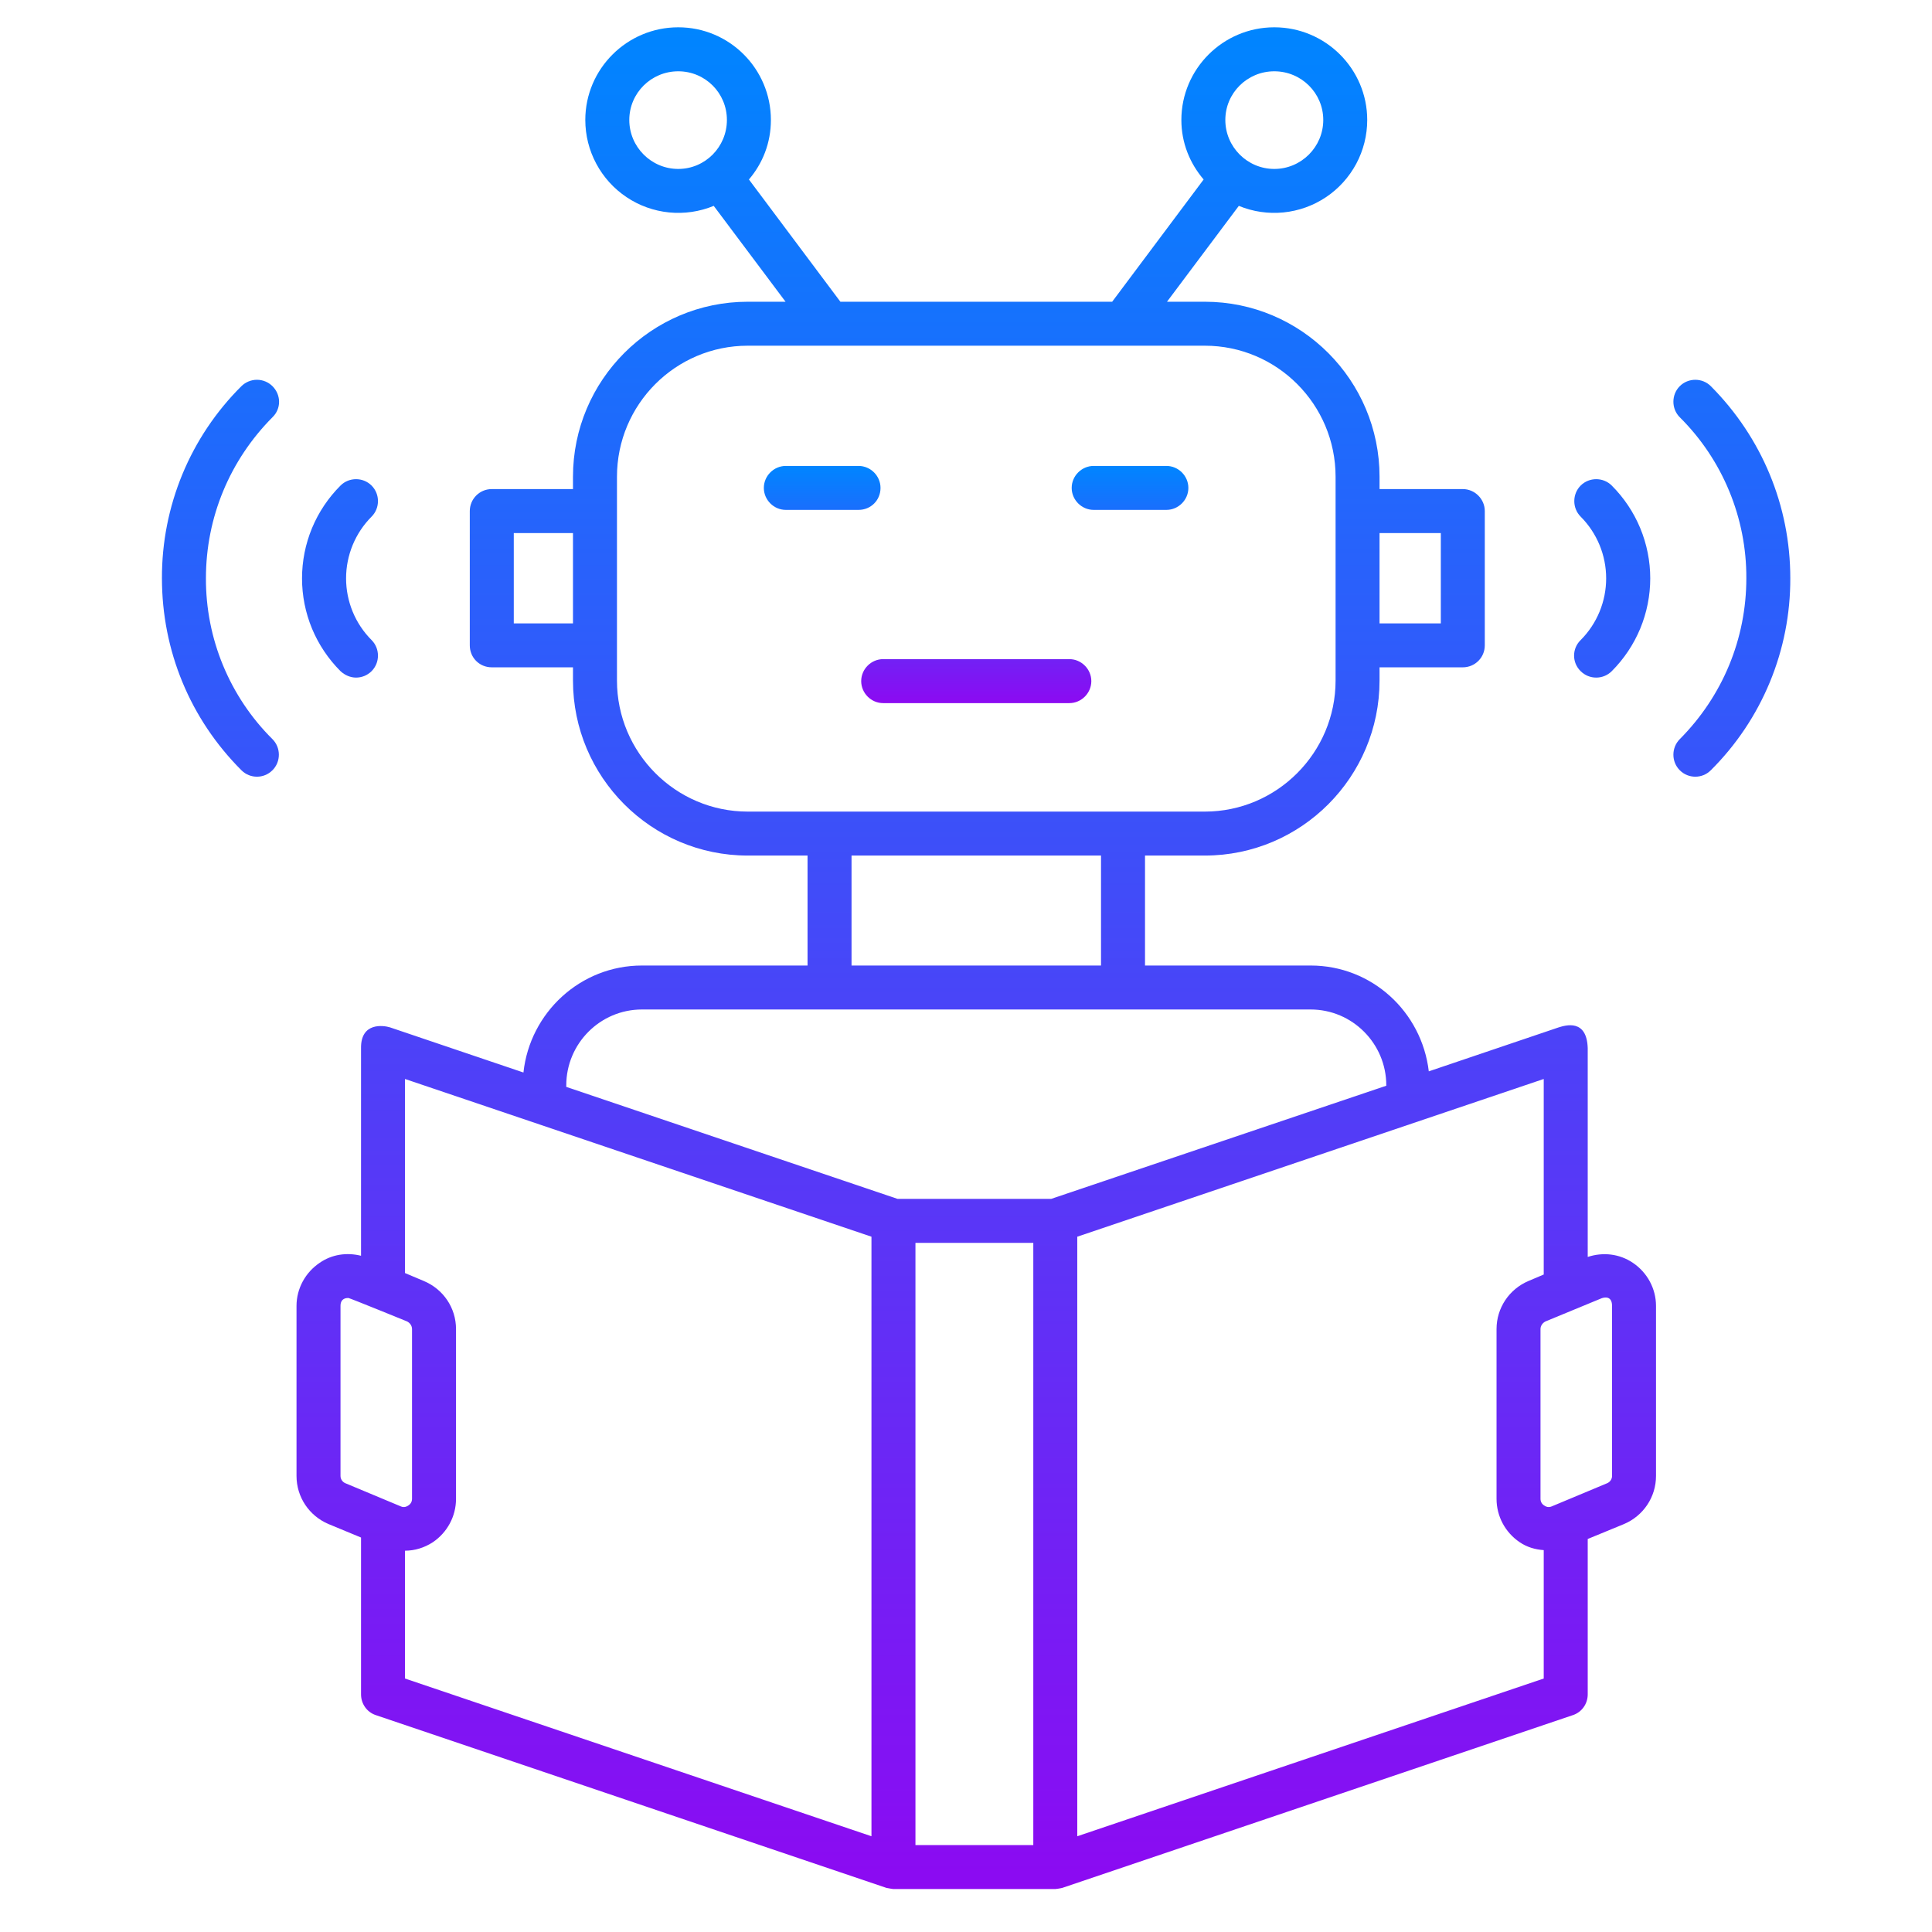 <svg width="61" height="61" viewBox="0 0 61 61" fill="none" xmlns="http://www.w3.org/2000/svg">
<g clip-path="url(#clip0_152_1120)">
<path d="M36.827 14.711H34.531C34.152 14.711 33.837 15.025 33.837 15.405C33.837 15.785 34.152 16.099 34.531 16.099H36.827C37.206 16.099 37.521 15.785 37.521 15.405C37.521 15.025 37.206 14.711 36.827 14.711ZM27.801 15.405C27.801 15.025 27.487 14.711 27.107 14.711H24.811C24.432 14.711 24.117 15.025 24.117 15.405C24.117 15.785 24.432 16.099 24.811 16.099H27.107C27.496 16.099 27.801 15.794 27.801 15.405ZM33.763 20.811H27.885C27.505 20.811 27.191 21.126 27.191 21.505C27.191 21.885 27.505 22.2 27.885 22.2H33.763C34.142 22.2 34.457 21.885 34.457 21.505C34.457 21.126 34.142 20.811 33.763 20.811Z" fill="url(#paint0_linear_152_1120)"/>
<path d="M51.555 39.871C51.129 39.584 50.611 39.528 50.13 39.686V33.095C50.102 32.16 49.426 32.373 49.213 32.438L45.112 33.826C44.89 31.947 43.316 30.485 41.382 30.485H36.152V27.013H38.04C41.086 27.013 43.557 24.532 43.557 21.487V21.07H46.186C46.566 21.07 46.88 20.765 46.88 20.376V16.136C46.88 15.757 46.566 15.442 46.186 15.442H43.557V15.053C43.557 12.008 41.086 9.527 38.04 9.527H36.846L39.114 6.5C39.56 6.684 40.044 6.755 40.524 6.707C41.004 6.659 41.464 6.494 41.865 6.226C42.266 5.958 42.594 5.595 42.822 5.17C43.049 4.745 43.168 4.27 43.168 3.788C43.168 2.177 41.854 0.862 40.234 0.862C38.614 0.862 37.3 2.177 37.3 3.788C37.3 4.51 37.568 5.158 38.003 5.667L35.115 9.527H26.534L23.646 5.667C24.081 5.158 24.34 4.51 24.34 3.788C24.34 2.177 23.035 0.862 21.415 0.862C19.795 0.862 18.48 2.177 18.48 3.788C18.48 4.27 18.599 4.745 18.827 5.17C19.054 5.595 19.383 5.958 19.784 6.226C20.184 6.494 20.645 6.659 21.125 6.707C21.605 6.755 22.089 6.684 22.535 6.5L24.803 9.527H23.609C20.563 9.527 18.091 12.008 18.091 15.053V15.442H15.527C15.139 15.442 14.833 15.757 14.833 16.136V20.376C14.833 20.765 15.139 21.07 15.527 21.07H18.091V21.487C18.091 24.532 20.563 27.013 23.609 27.013H25.497V30.485H20.267C18.323 30.485 16.731 31.975 16.527 33.863L12.315 32.438C12.102 32.373 11.389 32.271 11.399 33.095V39.649C10.954 39.538 10.482 39.602 10.094 39.871C9.64 40.176 9.362 40.686 9.362 41.232V46.601C9.362 47.267 9.76 47.86 10.371 48.119L11.399 48.545V53.497C11.399 53.793 11.584 54.062 11.871 54.154L27.987 59.607C28.061 59.625 28.209 59.644 28.209 59.644H33.319C33.328 59.644 33.476 59.625 33.541 59.607L49.657 54.154C49.944 54.062 50.13 53.793 50.13 53.497V48.591L51.277 48.119C51.888 47.86 52.286 47.267 52.286 46.601V41.232C52.286 40.686 52.009 40.176 51.555 39.871ZM43.557 16.831H45.492V19.682H43.557V16.831ZM40.234 2.251C41.086 2.251 41.78 2.936 41.78 3.788C41.78 4.639 41.086 5.334 40.234 5.334C39.382 5.334 38.688 4.639 38.688 3.788C38.688 2.936 39.382 2.251 40.234 2.251ZM21.415 5.334C20.563 5.334 19.869 4.639 19.869 3.788C19.869 2.936 20.563 2.251 21.415 2.251C22.266 2.251 22.951 2.936 22.951 3.788C22.951 4.639 22.266 5.334 21.415 5.334ZM18.091 19.682H16.222V16.831H18.091V19.682ZM23.609 25.625C21.331 25.625 19.48 23.764 19.48 21.487V15.053C19.48 12.767 21.331 10.915 23.609 10.915H38.04C40.317 10.915 42.169 12.767 42.169 15.053V21.487C42.169 23.764 40.317 25.625 38.04 25.625H23.609ZM34.763 27.013V30.485H26.886V27.013H34.763ZM10.908 46.832C10.862 46.813 10.822 46.782 10.794 46.74C10.766 46.699 10.751 46.651 10.751 46.601V41.232C10.751 40.982 10.945 40.982 11.001 40.982C11.038 40.982 12.852 41.722 12.852 41.722C12.945 41.769 13.009 41.861 13.009 41.963V47.323C13.009 47.443 12.935 47.508 12.889 47.536C12.852 47.563 12.759 47.61 12.658 47.563L10.908 46.832ZM27.515 57.977L12.787 52.997V48.961C13.093 48.961 13.398 48.869 13.667 48.693C14.12 48.387 14.398 47.878 14.398 47.323V41.963C14.398 41.297 14 40.704 13.38 40.445L12.787 40.195V34.067L27.515 39.047V57.977ZM32.625 58.255H28.904V39.242H32.625V58.255ZM33.189 37.853H28.339L17.879 34.317V34.27C17.879 32.947 18.952 31.873 20.267 31.873H41.382C42.696 31.873 43.77 32.947 43.77 34.27V34.28L33.189 37.853ZM48.741 52.997L34.013 57.977V39.047L48.741 34.067V40.241L48.26 40.445C47.649 40.704 47.251 41.297 47.251 41.963V47.323C47.251 47.878 47.528 48.387 47.982 48.693C48.213 48.85 48.472 48.924 48.741 48.943V52.997ZM50.898 46.601C50.898 46.703 50.833 46.795 50.74 46.832L48.991 47.563C48.88 47.61 48.797 47.563 48.76 47.536C48.722 47.514 48.691 47.483 48.67 47.446C48.649 47.408 48.639 47.366 48.639 47.323V41.963C48.639 41.861 48.704 41.769 48.797 41.722L50.546 41C50.583 40.982 50.898 40.861 50.898 41.232V46.601ZM54.017 12.193C53.749 11.924 53.305 11.924 53.036 12.193C52.768 12.461 52.768 12.906 53.036 13.174C53.706 13.839 54.237 14.632 54.597 15.504C54.958 16.377 55.142 17.312 55.138 18.256C55.138 20.172 54.388 21.977 53.036 23.338C52.768 23.607 52.768 24.051 53.036 24.319C53.175 24.458 53.351 24.523 53.527 24.523C53.703 24.523 53.879 24.458 54.017 24.319C54.816 23.525 55.449 22.58 55.88 21.539C56.31 20.499 56.53 19.383 56.526 18.256C56.526 15.97 55.628 13.813 54.017 12.193ZM49.907 21.191C50.046 21.329 50.222 21.394 50.398 21.394C50.574 21.394 50.75 21.329 50.889 21.191C51.274 20.806 51.579 20.349 51.788 19.847C51.996 19.344 52.104 18.805 52.104 18.261C52.104 17.716 51.996 17.178 51.788 16.675C51.579 16.172 51.274 15.716 50.889 15.331C50.62 15.062 50.176 15.062 49.907 15.331C49.639 15.599 49.639 16.044 49.907 16.312C50.423 16.83 50.712 17.53 50.712 18.261C50.712 18.991 50.423 19.692 49.907 20.209C49.63 20.478 49.63 20.922 49.907 21.191ZM8.603 12.193C8.473 12.064 8.296 11.991 8.113 11.991C7.929 11.991 7.753 12.064 7.622 12.193C6.823 12.987 6.19 13.932 5.759 14.973C5.329 16.014 5.109 17.13 5.113 18.256C5.113 20.543 6.002 22.699 7.622 24.319C7.761 24.458 7.937 24.523 8.113 24.523C8.288 24.523 8.464 24.458 8.603 24.319C8.872 24.051 8.872 23.607 8.603 23.338C7.933 22.673 7.403 21.881 7.042 21.008C6.681 20.136 6.498 19.2 6.502 18.256C6.502 16.34 7.252 14.535 8.603 13.174C8.881 12.906 8.881 12.471 8.603 12.193ZM11.241 21.394C11.417 21.394 11.593 21.329 11.732 21.191C12.001 20.922 12.001 20.478 11.732 20.209C11.216 19.692 10.927 18.991 10.927 18.261C10.927 17.53 11.216 16.83 11.732 16.312C12.001 16.044 12.001 15.599 11.732 15.331C11.464 15.062 11.019 15.062 10.751 15.331C10.366 15.716 10.06 16.172 9.851 16.675C9.643 17.178 9.536 17.716 9.536 18.261C9.536 18.805 9.643 19.344 9.851 19.847C10.06 20.349 10.366 20.806 10.751 21.191C10.89 21.32 11.066 21.394 11.241 21.394Z" fill="url(#paint1_linear_152_1120)"/>
</g>
<defs>
<linearGradient id="paint0_linear_152_1120" x1="30.819" y1="14.711" x2="30.819" y2="22.2" gradientUnits="userSpaceOnUse">
<stop stop-color="#0085FF"/>
<stop offset="1" stop-color="#8C0AF2"/>
</linearGradient>
<linearGradient id="paint1_linear_152_1120" x1="30.82" y1="0.862" x2="30.82" y2="59.644" gradientUnits="userSpaceOnUse">
<stop stop-color="#0085FF"/>
<stop offset="1" stop-color="#8C0AF2"/>
</linearGradient>
<clipPath id="clip0_152_1120">
<rect width="60" height="60" fill="white" transform="translate(0.82 0.253)"/>
</clipPath>
</defs>
</svg>

